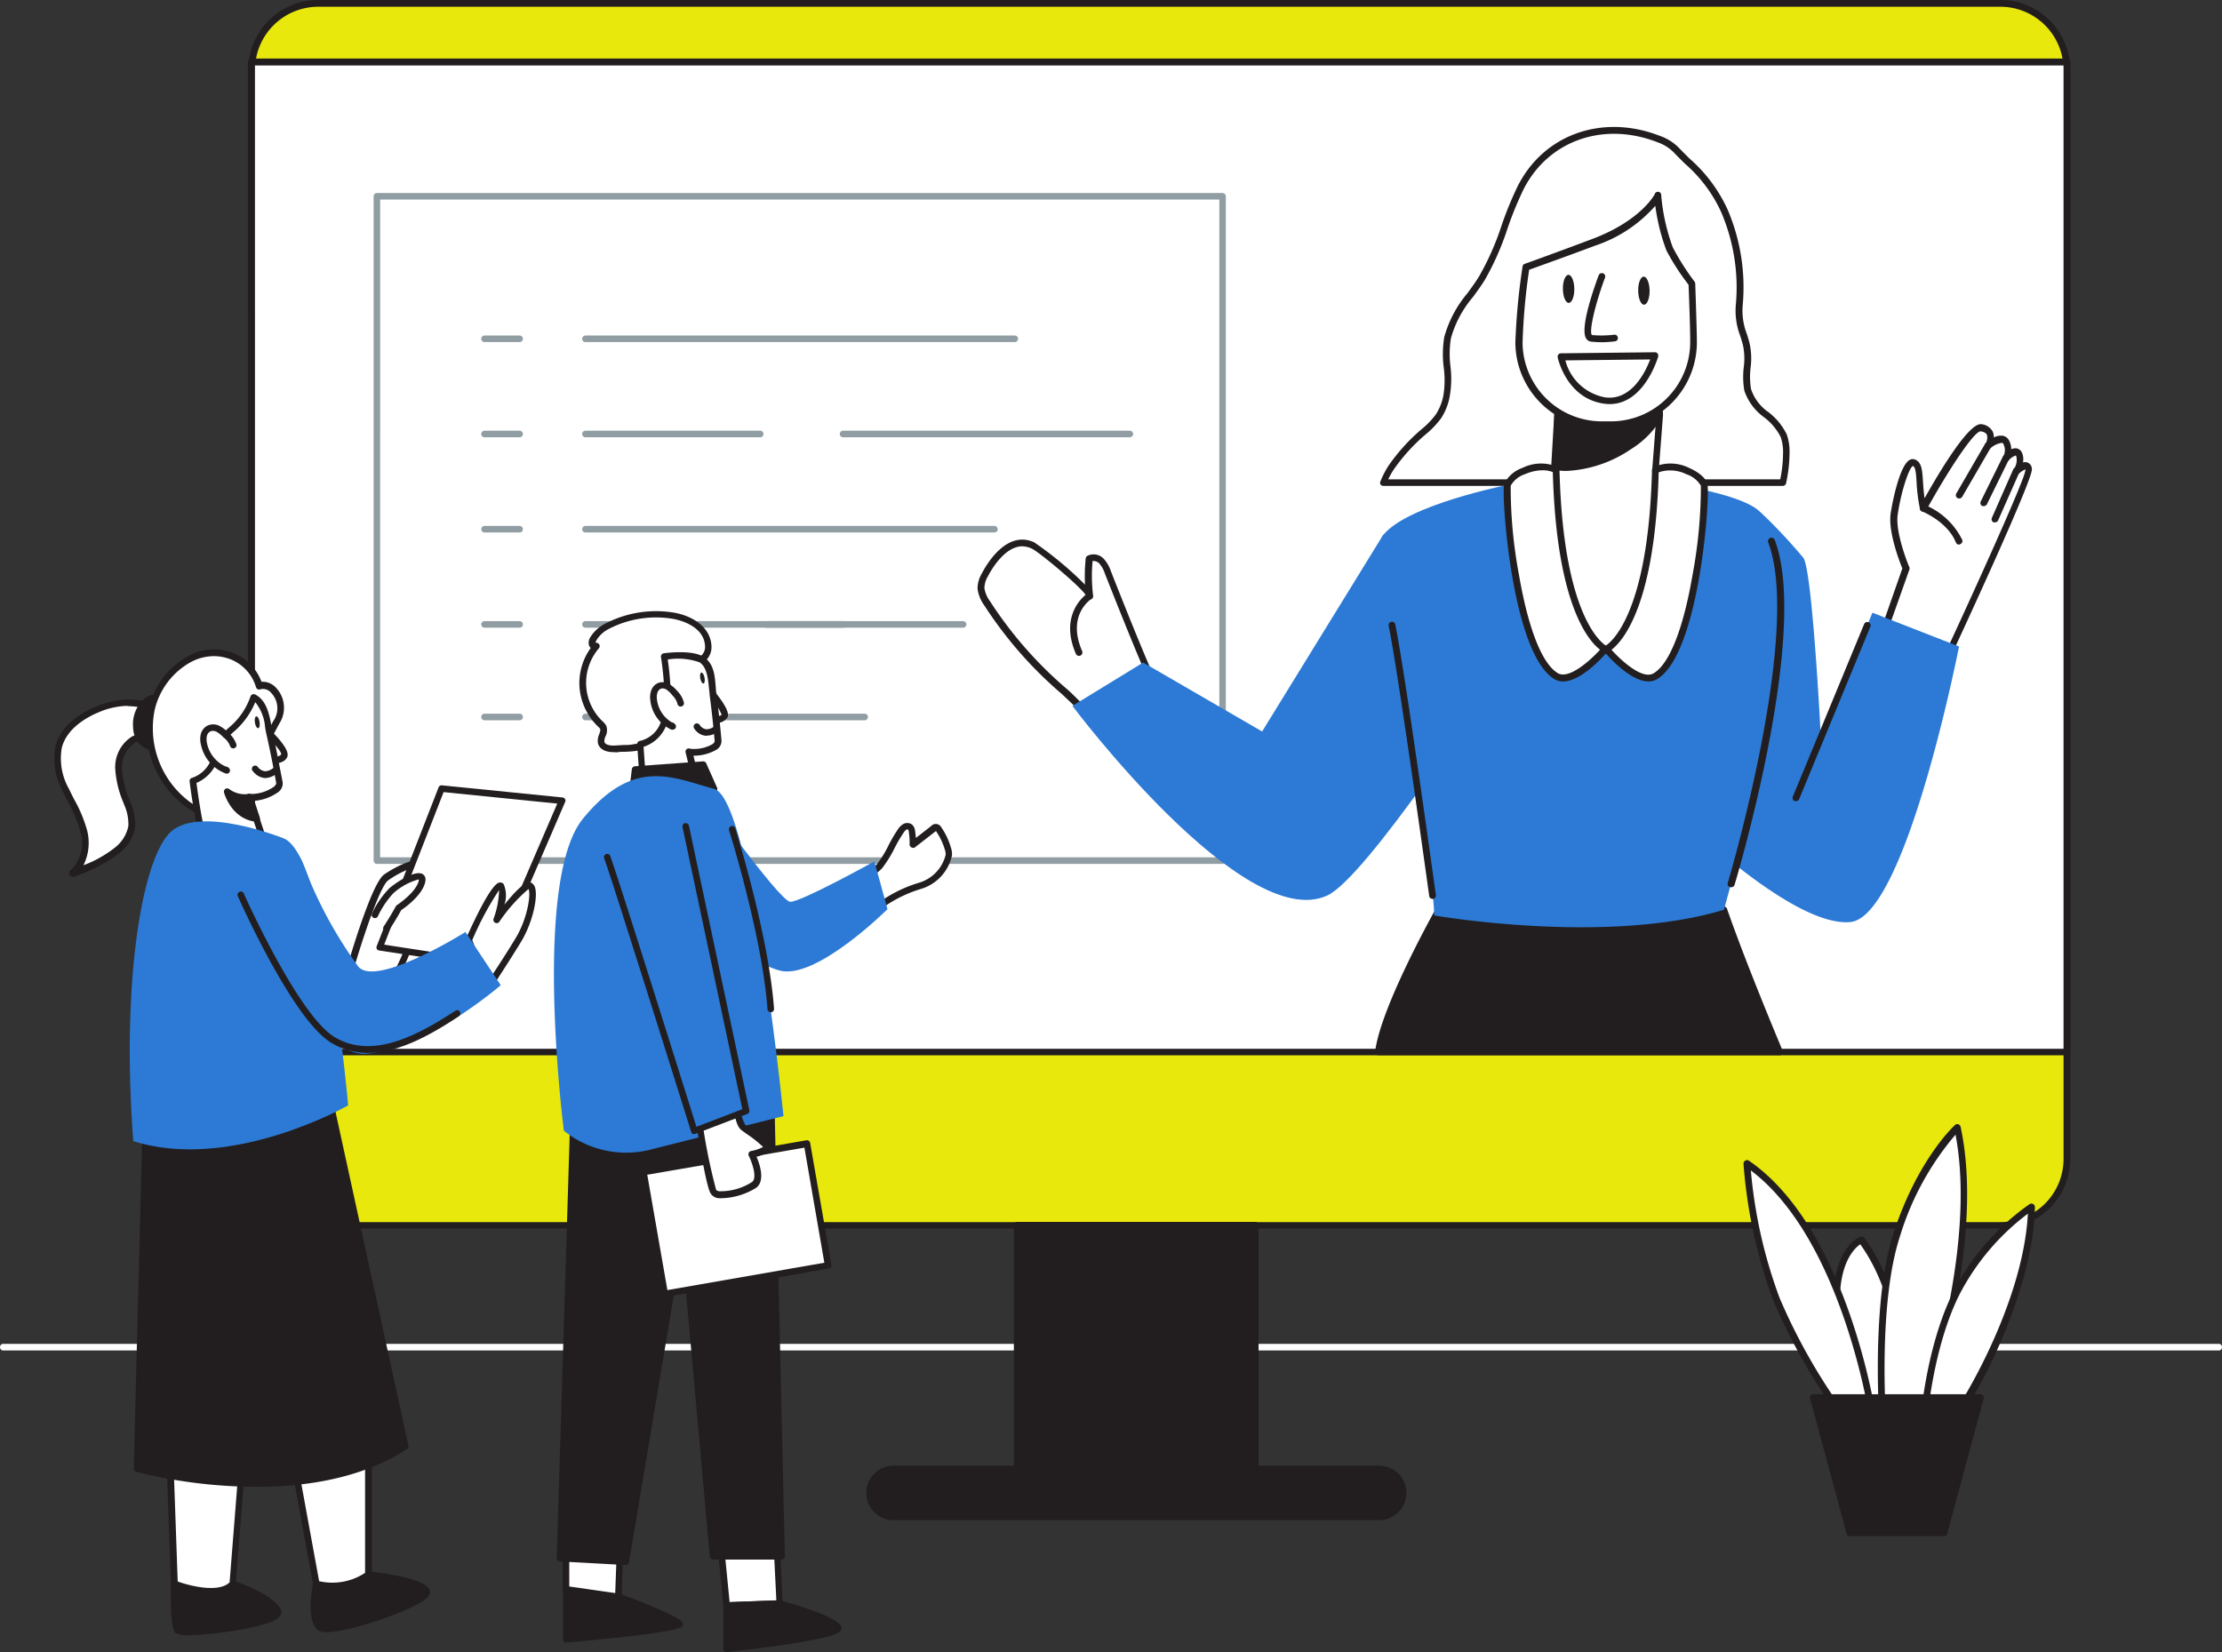 <svg xmlns="http://www.w3.org/2000/svg" xmlns:xlink="http://www.w3.org/1999/xlink" width="231.768" height="172.368" viewBox="0 0 231.768 172.368"><rect x="0" y="0" width="231.768" height="172.368" fill="#333333" stroke="none"/><defs><clipPath id="a"><rect width="231.768" height="172.368" fill="none"/></clipPath></defs><g clip-path="url(#a)"><path d="M231.51,108.854H.258a.356.356,0,0,1,0-.684H231.51a.356.356,0,0,1,0,.684" transform="translate(0 32.028)" fill="#fff"/><path d="M27.192.27H202.66A6.941,6.941,0,0,1,209.6,7.211V120.789a6.941,6.941,0,0,1-6.941,6.941H27.192a6.941,6.941,0,0,1-6.941-6.941V7.211A6.941,6.941,0,0,1,27.192.27" transform="translate(5.996 0.08)" fill="#e8e80c"/><path d="M202.741,128.165H27.266a7.3,7.3,0,0,1-7.289-7.289V7.255A7.3,7.3,0,0,1,27.266,0H202.741a7.3,7.3,0,0,1,7.29,7.289v113.62a7.3,7.3,0,0,1-7.29,7.256M27.266.705a6.6,6.6,0,0,0-6.584,6.584v113.62a6.6,6.6,0,0,0,6.584,6.585H202.741a6.592,6.592,0,0,0,6.585-6.585V7.289A6.592,6.592,0,0,0,202.741.705Z" transform="translate(5.915)" fill="#221e1f"/><rect width="24.859" height="25.441" transform="translate(106.096 127.81)" fill="#221e1f"/><path d="M106.782,124.472H81.937a.343.343,0,0,1-.343-.342V98.689a.336.336,0,0,1,.336-.336h24.852a.336.336,0,0,1,.336.336v25.455a.342.342,0,0,1-.336.328m-24.517-.684H106.44V99.031H82.28Z" transform="translate(24.159 29.121)" fill="#221e1f"/><path d="M72.475,118.241h50.664a2.5,2.5,0,0,1,2.5,2.5v.006a2.5,2.5,0,0,1-2.5,2.5H72.475a2.5,2.5,0,0,1-2.5-2.5v-.006a2.5,2.5,0,0,1,2.5-2.5" transform="translate(20.719 35.01)" fill="#221e1f"/><path d="M123.209,123.658H72.559a2.84,2.84,0,1,1,0-5.681h50.65a2.84,2.84,0,1,1,0,5.681m-50.65-5a2.163,2.163,0,0,0,0,4.319h50.65a2.163,2.163,0,1,0,.244-4.319,1.909,1.909,0,0,0-.244,0Z" transform="translate(20.643 34.931)" fill="#221e1f"/><rect width="189.349" height="103.264" transform="translate(26.247 6.482)" fill="#fff"/><path d="M209.688,108.7H20.312a.349.349,0,0,1-.356-.342V5.088a.355.355,0,0,1,.334-.376h189.4a.35.35,0,0,1,.349.35V108.353a.349.349,0,0,1-.349.349m-189-.684H209.332V5.437H20.687Z" transform="translate(5.908 1.395)" fill="#221e1f"/><path d="M118.617,85.523H30.41a.342.342,0,0,1-.342-.342v-69.3a.342.342,0,0,1,.342-.342h88.207a.342.342,0,0,1,.342.342v69.3a.342.342,0,0,1-.342.342m-87.871-.684h87.535V16.215H30.752Z" transform="translate(8.903 4.6)" fill="#909da3"/><path d="M91.978,27.691H47.194a.342.342,0,1,1,0-.684H91.978a.342.342,0,1,1,0,.684" transform="translate(13.872 7.996)" fill="#909da3"/><path d="M42.734,27.691H39.072a.342.342,0,0,1,0-.684h3.661a.342.342,0,1,1,0,.684" transform="translate(11.467 7.996)" fill="#909da3"/><path d="M97.837,35.354H67.926a.342.342,0,0,1,0-.684H97.837a.342.342,0,1,1,0,.684" transform="translate(20.011 10.265)" fill="#909da3"/><path d="M65.421,35.354H47.194a.342.342,0,1,1,0-.684H65.421a.342.342,0,1,1,0,.684Z" transform="translate(13.872 10.265)" fill="#909da3"/><path d="M42.734,35.354H39.072a.342.342,0,0,1,0-.684h3.661a.342.342,0,1,1,0,.684" transform="translate(11.467 10.265)" fill="#909da3"/><path d="M89.856,43.017H47.194a.342.342,0,1,1,0-.684H89.856a.349.349,0,0,1,.342.342.342.342,0,0,1-.342.342" transform="translate(13.872 12.534)" fill="#909da3"/><path d="M42.734,43.017H39.072a.342.342,0,0,1-.342-.342.348.348,0,0,1,.342-.342h3.661a.342.342,0,0,1,0,.684" transform="translate(11.467 12.534)" fill="#909da3"/><path d="M82.276,50.679H61.742a.342.342,0,1,1,0-.684H82.276a.349.349,0,0,1,.342.342.342.342,0,0,1-.342.342" transform="translate(18.18 14.803)" fill="#909da3"/><path d="M74.066,50.679H47.194a.342.342,0,1,1,0-.684H74.066a.342.342,0,0,1,0,.684" transform="translate(13.872 14.803)" fill="#909da3"/><path d="M42.734,50.679H39.072a.342.342,0,0,1-.342-.342.348.348,0,0,1,.342-.342h3.661a.342.342,0,1,1,0,.684" transform="translate(11.467 14.803)" fill="#909da3"/><path d="M76.318,58.131H47.193a.342.342,0,1,1,0-.684H76.318a.342.342,0,0,1,0,.684" transform="translate(13.872 17.009)" fill="#909da3"/><path d="M42.734,58.131H39.072a.342.342,0,0,1,0-.684h3.661a.342.342,0,1,1,0,.684" transform="translate(11.467 17.009)" fill="#909da3"/><path d="M151.478,56.212l2.491-7.112s-1.54-3.634-1.246-5.668,1.246-5.7,2.053-5.345.356,2.013.945,4.736c0,0,4.744-8.651,6.044-8.412s1.068,1.239.684,1.862c0,0,1.424-1.212,1.9-.384a1.788,1.788,0,0,1,0,1.663s1.007-1.129,1.369-.356a2.053,2.053,0,0,1-.294,1.719s1.185-1.129,1.3-.123-9.062,20.732-9.062,20.732" transform="translate(44.851 10.188)" fill="#fff"/><path d="M157.783,59.962a.419.419,0,0,1-.15,0,.355.355,0,0,1-.171-.472c3.607-7.742,8.987-19.6,9.027-20.534a.2.2,0,0,0,0-.1,2.367,2.367,0,0,0-.684.459.353.353,0,0,1-.472,0,.349.349,0,0,1-.062-.465,1.637,1.637,0,0,0,.267-1.369.143.143,0,0,0-.04-.069,1.547,1.547,0,0,0-.74.507.348.348,0,0,1-.465.054.357.357,0,0,1-.1-.465,1.421,1.421,0,0,0,0-1.308.2.2,0,0,0-.144-.109,2.272,2.272,0,0,0-1.218.582.343.343,0,0,1-.451,0,.356.356,0,0,1-.083-.445,1.175,1.175,0,0,0,.185-.972c-.083-.185-.3-.308-.651-.369-.726,0-3.511,4.291-5.668,8.213a.34.34,0,0,1-.362.178.358.358,0,0,1-.3-.273,18.135,18.135,0,0,1-.362-2.9c-.062-.938-.11-1.479-.377-1.6-.376.137-1.218,2.553-1.588,5.079-.281,1.909,1.2,5.476,1.218,5.476a.368.368,0,0,1,0,.253l-2.512,7.091a.349.349,0,0,1-.445.215l-.008,0a.343.343,0,0,1-.216-.433l.005-.012,2.443-6.982c-.281-.684-1.5-3.82-1.218-5.729.184-1.266.945-5.011,1.971-5.585A.639.639,0,0,1,155,37.84c.684.294.732,1.1.807,2.2.034.52.069,1.137.171,1.834,1.65-2.942,4.661-7.94,5.935-7.727a1.5,1.5,0,0,1,1.17.767,1.212,1.212,0,0,1,.109.616,1.647,1.647,0,0,1,.938-.178.9.9,0,0,1,.636.451,1.971,1.971,0,0,1,.253.959,1,1,0,0,1,.54-.1.777.777,0,0,1,.582.465,1.737,1.737,0,0,1,.1,1.012.77.77,0,0,1,.465,0,.732.732,0,0,1,.465.684c.123,1.028-6.928,16.278-9.089,20.924a.357.357,0,0,1-.308.213" transform="translate(44.767 10.108)" fill="#221e1f"/><path d="M117.686,72.608s-6.16,10.869-6.755,15.64h41.861s-3.709-8.85-5.818-14.86Z" transform="translate(32.845 21.498)" fill="#221e1f"/><path d="M152.871,88.656H111.009a.339.339,0,0,1-.342-.376c.588-4.792,6.55-15.325,6.8-15.744a.31.31,0,0,1,.3-.171l29.289.78a.351.351,0,0,1,.315.233c2.053,5.927,5.777,14.743,5.81,14.832a.338.338,0,0,1-.034.321.327.327,0,0,1-.281.123m-41.464-.684h40.951c-.78-1.89-3.73-9.042-5.551-14.182l-28.843-.774c-.78,1.4-5.791,10.487-6.557,14.962Z" transform="translate(32.767 21.426)" fill="#221e1f"/><path d="M92.887,63.158a1.573,1.573,0,0,1-.3-.054c-1.637-.411-3.717-2.814-4.969-3.915a42.161,42.161,0,0,1-8.056-9.213,3.335,3.335,0,0,1-.643-1.548,2.83,2.83,0,0,1,.39-1.369c.985-1.882,2.86-4.106,5.044-3.107.807.369,5.913,4.586,5.913,5.318a17.243,17.243,0,0,1-.04-3.895,1.094,1.094,0,0,1,1.266.233,3.228,3.228,0,0,1,.684,1.183c.4,1,5.476,13.936,5.9,13.689-1.452.883-3.34,2.9-5.188,2.676" transform="translate(23.367 12.94)" fill="#fff"/><path d="M93.276,63.609a2.658,2.658,0,0,1-.321,0,3.055,3.055,0,0,1-.342-.062c-1.335-.336-2.868-1.821-4.107-3.019-.384-.369-.732-.684-1.026-.972a42.381,42.381,0,0,1-8.125-9.288,3.706,3.706,0,0,1-.684-1.725,3.068,3.068,0,0,1,.432-1.554c.568-1.094,2.649-4.565,5.476-3.271a36.885,36.885,0,0,1,5.3,4.414,18.047,18.047,0,0,1,.075-2.737.372.372,0,0,1,.171-.267,1.449,1.449,0,0,1,1.684.281,3.506,3.506,0,0,1,.767,1.313l.144.363c4.3,10.91,5.324,12.794,5.558,13.1a.357.357,0,0,1,.193.465.351.351,0,0,1-.139.165c-.369.233-.766.54-1.191.862-1.177.911-2.491,1.931-3.86,1.931m-9.911-19.48c-1.827,0-3.21,2.347-3.634,3.162a2.515,2.515,0,0,0-.35,1.2,3.1,3.1,0,0,0,.582,1.369,42.016,42.016,0,0,0,7.988,9.131c.315.273.684.623,1.055,1,1.17,1.137,2.627,2.553,3.778,2.841a1.525,1.525,0,0,0,.253.048c1.225.144,2.539-.87,3.7-1.767.315-.24.616-.472.91-.684-.54-.862-1.84-3.676-5.558-13.094l-.144-.362a2.886,2.886,0,0,0-.595-1.062.843.843,0,0,0-.684-.24,16.78,16.78,0,0,0,.054,3.607v.1a.349.349,0,0,1-.684.041.129.129,0,0,1,0-.054c-.261-.732-4.915-4.621-5.7-4.983a2.363,2.363,0,0,0-1.006-.246Z" transform="translate(23.293 12.86)" fill="#221e1f"/><path d="M143.409,41.208a55.908,55.908,0,0,1,4.5,4.792c.944,1.369,1.82,18.719,1.82,18.719l5.38-13,9.035,3.525S158.625,83.4,152.82,83.987,135.757,73.61,135.757,73.61Z" transform="translate(40.196 12.201)" fill="#2c7ad5"/><path d="M124.387,39.037s-10.4,2.053-12.943,5.209,5.161,31.807,5.311,39.7c0,0,17.96,3.135,30.218-.595,0,0,4.258-15.106,5.366-23.792s-.314-16.27-1.58-17.686-6.12-2.361-6.12-2.361-17.878-.013-20.253-.472" transform="translate(32.845 11.558)" fill="#2c7ad5"/><path d="M152.982,47.228a15.017,15.017,0,0,0,.363-3.08,4.97,4.97,0,0,0-.281-1.821c-.766-1.9-3.319-2.739-3.737-4.792-.349-1.69.288-3.169-.157-4.792s-.876-2.293-.686-4.168a20.253,20.253,0,0,0-1.573-9.705c-1.218-2.875-2.95-4.2-5.052-6.373a4.848,4.848,0,0,0-1.738-1.087c-5.558-2.184-11.636-.452-14.442,5.037-1.56,3.054-2.238,6.523-4.045,9.439-1.273,2.053-3.107,3.853-3.593,6.221-.425,2.054.349,4.074-.137,6.16a6.027,6.027,0,0,1-.8,1.992,9.169,9.169,0,0,1-1.54,1.629,18.9,18.9,0,0,0-3.423,3.772,9.365,9.365,0,0,0-.787,1.54Z" transform="translate(32.97 3.107)" fill="#fff"/><path d="M153.066,47.666H111.4a.347.347,0,0,1-.294-.157.368.368,0,0,1,0-.329,9.748,9.748,0,0,1,.82-1.594,19.7,19.7,0,0,1,3.492-3.855l.075-.061a8.589,8.589,0,0,0,1.41-1.492,5.713,5.713,0,0,0,.753-1.875,10.051,10.051,0,0,0,.04-3.054,11.04,11.04,0,0,1,.062-3.107,12.053,12.053,0,0,1,2.416-4.573c.417-.574.849-1.164,1.218-1.765a28.149,28.149,0,0,0,2.314-5.215,36.112,36.112,0,0,1,1.725-4.217c2.737-5.42,8.9-7.563,14.88-5.2a5.08,5.08,0,0,1,1.868,1.17c.4.417.795.807,1.17,1.177a15.746,15.746,0,0,1,3.957,5.3A20.61,20.61,0,0,1,148.9,28.7a6.67,6.67,0,0,0,.4,3.059c.1.3.2.616.294.979a7.346,7.346,0,0,1,.117,2.6,7.854,7.854,0,0,0,.048,2.232,4.751,4.751,0,0,0,1.8,2.389,6.59,6.59,0,0,1,1.916,2.32,5.313,5.313,0,0,1,.3,1.951,15.3,15.3,0,0,1-.363,3.156.356.356,0,0,1-.356.28m-41.122-.684h40.869a13.78,13.78,0,0,0,.294-2.737,4.629,4.629,0,0,0-.254-1.691,5.924,5.924,0,0,0-1.732-2.053,5.672,5.672,0,0,1-2.053-2.772,8.526,8.526,0,0,1-.062-2.422,6.9,6.9,0,0,0-.088-2.369c-.1-.349-.2-.684-.288-.951a7.3,7.3,0,0,1-.438-3.332,19.926,19.926,0,0,0-1.54-9.556,14.909,14.909,0,0,0-3.805-5.072c-.377-.376-.774-.766-1.178-1.191a4.432,4.432,0,0,0-1.615-1.006c-5.647-2.218-11.4-.219-14,4.867a36.358,36.358,0,0,0-1.684,4.106,28.793,28.793,0,0,1-2.361,5.359c-.382.617-.82,1.218-1.246,1.8a11.318,11.318,0,0,0-2.3,4.306,10.315,10.315,0,0,0-.048,2.908,10.7,10.7,0,0,1-.1,3.286,6.249,6.249,0,0,1-.849,2.109,9.372,9.372,0,0,1-1.527,1.629l-.075.061a19.161,19.161,0,0,0-3.367,3.7,7.791,7.791,0,0,0-.561,1Z" transform="translate(32.886 3.026)" fill="#221e1f"/><path d="M135.906,40.56s1.369,20.021-5.612,18.679c-9.323-1.986-5.086-16.051-5.086-16.051l.157-2.628.35-6.112.334-5.716,9.8-.109.376,4.669.117,1.513Z" transform="translate(36.788 8.475)" fill="#fff"/><path d="M131.018,59.73a3.883,3.883,0,0,1-.725-.075,7.156,7.156,0,0,1-4.908-3.423c-2.8-4.736-.684-12.321-.459-13l.842-14.414a.348.348,0,0,1,.349-.329l9.8-.109a.354.354,0,0,1,.355.321l.493,6.16-.445,5.783c.062.9.931,14.655-3.087,18.227a3.273,3.273,0,0,1-2.218.863m-4.565-30.541-.822,14.127a.287.287,0,0,1,0,.082c0,.083-2.341,7.927.377,12.519A6.483,6.483,0,0,0,130.45,59a2.584,2.584,0,0,0,2.328-.63c3.812-3.381,2.867-17.536,2.854-17.673V40.64l.445-5.756-.465-5.8Z" transform="translate(36.7 8.401)" fill="#221e1f"/><path d="M136.026,33.733A9.217,9.217,0,0,1,132.87,37c-2.094,1.369-5.051,2.574-7.617,2.157l.171-5.784a20.855,20.855,0,0,0,5.654,0,14.379,14.379,0,0,0,4.859-1.135Z" transform="translate(37.086 9.546)" fill="#221e1f"/><path d="M126.35,39.664a7.053,7.053,0,0,1-1.1-.089.349.349,0,0,1-.288-.349l.179-5.783a.314.314,0,0,1,.123-.246.3.3,0,0,1,.267-.076,20.36,20.36,0,0,0,5.558,0,14.1,14.1,0,0,0,4.75-1.108.337.337,0,0,1,.321,0,.344.344,0,0,1,.171.267l.117,1.513a.291.291,0,0,1-.041.185,9.465,9.465,0,0,1-3.3,3.422,13,13,0,0,1-6.763,2.266m-.684-.684a11.5,11.5,0,0,0,7.084-2.149,8.856,8.856,0,0,0,3.025-3.06l-.082-.958a16.449,16.449,0,0,1-4.518.958,21.5,21.5,0,0,1-5.359.075Z" transform="translate(37.001 9.466)" fill="#221e1f"/><path d="M131.939,39.62h-1.006a8.619,8.619,0,0,1-8.707-8.522,67.894,67.894,0,0,1,.747-7.9s3.949-1.41,7.091-2.6c5.243-1.978,6.653-4.792,6.653-4.792a21.049,21.049,0,0,0,1.233,5.476,25.05,25.05,0,0,0,2.334,3.594s.157,4.243.171,6.023a8.611,8.611,0,0,1-8.493,8.727h-.022" transform="translate(36.19 4.678)" fill="#fff"/><path d="M130.918,40.093a8.974,8.974,0,0,1-8.966-8.9,67.991,67.991,0,0,1,.753-7.959.336.336,0,0,1,.226-.281c.041,0,4.011-1.444,7.091-2.608,5.024-1.9,6.448-4.613,6.461-4.64a.35.35,0,0,1,.686.136,20.86,20.86,0,0,0,1.2,5.387,25.374,25.374,0,0,0,2.272,3.58.37.37,0,0,1,.075.206c0,.04.152,4.271.171,6.029a8.98,8.98,0,0,1-8.89,9.07h-1.109Zm-7.529-16.51a64.9,64.9,0,0,0-.684,7.631,8.276,8.276,0,0,0,8.213,8.173h1.1a8.27,8.27,0,0,0,8.173-8.351c0-1.588-.144-5.215-.172-5.9a24.309,24.309,0,0,1-2.312-3.58,21.186,21.186,0,0,1-1.157-4.654,14.379,14.379,0,0,1-6.269,4.154c-2.691,1.014-6.058,2.218-6.907,2.526Z" transform="translate(36.108 4.569)" fill="#221e1f"/><path d="M129.319,29.194a10.837,10.837,0,0,1-1.122-.062.684.684,0,0,1-.507-.328c-.684-1.074.835-5.318,1.308-6.6a.362.362,0,0,1,.459-.2.355.355,0,0,1,.2.451c-1.054,2.847-1.69,5.647-1.369,5.989a10.984,10.984,0,0,0,2.389-.041.357.357,0,0,1,.1.686,11.444,11.444,0,0,1-1.458.109" transform="translate(37.756 6.508)" fill="#221e1f"/><path d="M132.416,22.267c.329,0,.6.649.612,1.458s-.25,1.467-.579,1.471-.6-.649-.612-1.458.25-1.467.579-1.471" transform="translate(39.035 6.593)" fill="#221e1f"/><path d="M126.357,22.122c.329,0,.6.649.612,1.458s-.25,1.467-.579,1.471-.6-.649-.612-1.458.25-1.467.579-1.471" transform="translate(37.241 6.55)" fill="#221e1f"/><path d="M126.409,37.908c-1.861-1-4.792.493-5.086,1.533s.87,17.447,5.086,19.973c1.827,1.1,5.113-2.827,5.113-2.827s-4.7-2.061-5.113-18.679" transform="translate(35.909 11.126)" fill="#fff"/><path d="M127.213,60.041a1.743,1.743,0,0,1-.91-.24c-4.448-2.669-5.551-19.226-5.243-20.369a3.382,3.382,0,0,1,1.917-1.669,4.348,4.348,0,0,1,3.674-.089.343.343,0,0,1,.185.308c.4,16.064,4.867,18.344,4.908,18.363a.355.355,0,0,1,.2.24.381.381,0,0,1-.069.308c-.308.363-2.7,3.148-4.662,3.148m-2.155-22.026a4.584,4.584,0,0,0-1.8.4,2.68,2.68,0,0,0-1.513,1.205,49.524,49.524,0,0,0,.862,9.294c.972,5.641,2.417,9.3,4.059,10.268,1.164.684,3.423-1.369,4.4-2.451-1.178-.9-4.552-4.667-4.929-18.528a2.724,2.724,0,0,0-1.081-.185" transform="translate(35.83 11.047)" fill="#221e1f"/><path d="M134.411,37.908c1.855-1,4.792.493,5.078,1.533s-.868,17.447-5.078,19.973c-1.827,1.1-5.113-2.827-5.113-2.827s4.681-2.061,5.113-18.679" transform="translate(38.283 11.126)" fill="#fff"/><path d="M133.744,60.041c-1.951,0-4.347-2.785-4.654-3.148a.38.38,0,0,1-.075-.307.338.338,0,0,1,.2-.24c.041,0,4.5-2.3,4.9-18.364a.373.373,0,0,1,.185-.308,4.351,4.351,0,0,1,3.676.089c.8.342,1.725.964,1.916,1.669.315,1.143-.787,17.7-5.243,20.371a1.7,1.7,0,0,1-.91.238m-3.847-3.3c1.026,1.137,3.223,3.156,4.394,2.451,1.65-.986,3.094-4.641,4.059-10.268a50.482,50.482,0,0,0,.87-9.294,2.744,2.744,0,0,0-1.52-1.205,3.783,3.783,0,0,0-2.881-.2c-.376,13.846-3.744,17.618-4.921,18.515" transform="translate(38.198 11.047)" fill="#221e1f"/><path d="M125.622,28.733l9.8-.11s-1.492,5.175-5.243,4.669-4.558-4.558-4.558-4.558" transform="translate(37.195 8.475)" fill="#fff"/><path d="M130.788,33.76a3.955,3.955,0,0,1-.568-.04c-3.957-.534-4.854-4.792-4.86-4.84a.35.35,0,0,1,.273-.411.41.41,0,0,1,.069-.006l9.8-.11a.332.332,0,0,1,.28.137.37.37,0,0,1,.062.315c-.062.213-1.479,4.955-5.059,4.955M126.161,29.2a5.262,5.262,0,0,0,4.147,3.86c2.779.377,4.243-2.737,4.7-3.956Z" transform="translate(37.115 8.395)" fill="#221e1f"/><path d="M118.735,43.035,106.093,63.569,93.685,56.376,86.306,60.9S104.149,84.712,112.89,80.68c4.059-1.868,17.057-21.855,17.057-21.855Z" transform="translate(25.554 12.742)" fill="#2c7ad5"/><path d="M139.385,79.735h-.1a.35.35,0,0,1-.235-.435v0c.075-.261,7.762-26.154,4.224-35.517a.364.364,0,1,1,.684-.246c3.628,9.582-3.882,34.908-4.2,35.961a.356.356,0,0,1-.369.24" transform="translate(41.166 12.819)" fill="#221e1f"/><path d="M116.334,78.961a.347.347,0,0,1-.347-.308c-.035-.226-3.178-23.046-4.23-28.186a.362.362,0,0,1,.272-.417.355.355,0,0,1,.417.273c1.061,5.169,4.2,28.008,4.237,28.234a.355.355,0,0,1-.3.4Z" transform="translate(33.088 14.817)" fill="#221e1f"/><path d="M144.614,68.749a.35.35,0,0,1-.137,0,.355.355,0,0,1-.191-.459l7.44-18.008a.356.356,0,0,1,.459-.192.348.348,0,0,1,.193.454v.005l-7.434,18.008a.36.36,0,0,1-.328.192" transform="translate(42.714 14.824)" fill="#221e1f"/><path d="M158.595,44.794a.361.361,0,0,1-.328-.226c-.863-2.177-3.519-3.238-3.54-3.252a.365.365,0,0,1,.254-.684,7.53,7.53,0,0,1,3.941,3.648.341.341,0,0,1-.176.45l-.022.009a.281.281,0,0,1-.13.054" transform="translate(45.742 12.024)" fill="#221e1f"/><path d="M157.732,41.463a.383.383,0,0,1-.157-.034.356.356,0,0,1-.124-.486l3.006-5.188a.362.362,0,0,1,.486-.123.355.355,0,0,1,.13.478L158.06,41.3a.362.362,0,0,1-.328.165" transform="translate(46.605 10.536)" fill="#221e1f"/><path d="M159.728,41.959a.419.419,0,0,1-.15,0,.356.356,0,0,1-.166-.476v0l2.314-4.694a.35.35,0,1,1,.63.307l-2.307,4.7a.361.361,0,0,1-.321.165" transform="translate(47.189 10.833)" fill="#221e1f"/><path d="M160.632,43.347a.336.336,0,0,1-.144,0,.348.348,0,0,1-.18-.459l0-.006,2.218-5.038a.356.356,0,0,1,.651.288l-2.225,5.03a.34.34,0,0,1-.321.185" transform="translate(47.456 11.144)" fill="#221e1f"/><path d="M87.051,54.3a.368.368,0,0,1-.328-.213c-1.862-4.3,1.19-6.3,1.218-6.317a.354.354,0,0,1,.485.109.35.35,0,0,1-.1.485h0c-.115.075-2.566,1.719-.951,5.436a.356.356,0,0,1-.184.465.335.335,0,0,1-.137.034" transform="translate(25.5 14.128)" fill="#221e1f"/><path d="M25.509,127.71s-.766,3.751.417,4.579,11.4-2.628,11.1-3.792-6.085-1.759-6.085-1.759-4.552,1.321-5.434.972" transform="translate(7.481 37.525)" fill="#221e1f"/><path d="M26.655,132.817a1.592,1.592,0,0,1-.849-.172c-1.328-.931-.636-4.523-.555-4.928a.335.335,0,0,1,.178-.24.344.344,0,0,1,.294,0c.473.206,3.019-.342,5.2-.985a.274.274,0,0,1,.13,0c1.417.144,6.058.718,6.386,2.012.11.446-.342.809-.684,1.047-1.8,1.226-7.721,3.266-10.1,3.266m-.795-4.641c-.24,1.369-.328,3.422.342,3.908.281.2,2.128,0,5.345-1.039s5.107-2.1,5.23-2.444c-.13-.451-2.737-1.129-5.722-1.437a22.406,22.406,0,0,1-5.195,1.014" transform="translate(7.402 37.45)" fill="#221e1f"/><path d="M14.023,127.488s-.123,4.339.349,4.873,10.952-.588,10.459-2.005-4.731-2.868-4.731-2.868Z" transform="translate(4.148 37.748)" fill="#221e1f"/><path d="M15.669,132.906a2.573,2.573,0,0,1-1.471-.24c-.507-.568-.473-3.765-.438-5.113a.34.34,0,0,1,.342-.328H20.3c.445.157,4.36,1.546,4.936,3.073.075.2.109.609-.521.992-1.321.809-6.447,1.616-9.042,1.616m-.979-.726a29.474,29.474,0,0,0,9.315-1.287c.521-.226.582-.369.582-.369-.342-.883-2.9-2.053-4.462-2.614H14.438a17.784,17.784,0,0,0,.253,4.271" transform="translate(4.069 37.67)" fill="#221e1f"/><path d="M13.655,116.765l.472,14.319s4.483,1.765,6.079,0l1.246-15.742Z" transform="translate(4.043 34.151)" fill="#fff"/><path d="M18,132.284a12.259,12.259,0,0,1-3.908-.774.342.342,0,0,1-.219-.307l-.507-14.353a.351.351,0,0,1,.288-.35l7.823-1.417a.362.362,0,0,1,.288.082.333.333,0,0,1,.11.281l-1.24,15.742a.356.356,0,0,1-.082.206,3.334,3.334,0,0,1-2.553.889m-3.422-1.369c1.3.465,4.242,1.212,5.414.089l1.2-15.175-7.1,1.306Z" transform="translate(3.957 34.074)" fill="#221e1f"/><path d="M31.659,115.379v15.36a6.481,6.481,0,0,1-5.434.971l-3.375-18.48Z" transform="translate(6.765 33.526)" fill="#fff"/><path d="M28,132.356a6.82,6.82,0,0,1-1.787-.24.336.336,0,0,1-.246-.267l-3.374-18.481a.344.344,0,0,1,.1-.307.334.334,0,0,1,.315-.083l8.843,2.15a.326.326,0,0,1,.259.328v15.36a.361.361,0,0,1-.123.267A6.846,6.846,0,0,1,28,132.356m-1.4-.849a6.2,6.2,0,0,0,4.792-.87V115.709l-8.036-1.943Z" transform="translate(6.688 33.448)" fill="#221e1f"/><path d="M12.107,85.631l-1.081,42.232s16.988,4.79,27.973-2.3l-7.83-35.8Z" transform="translate(3.265 25.354)" fill="#221e1f"/><path d="M23.561,129.836a52.345,52.345,0,0,1-12.553-1.567.327.327,0,0,1-.246-.336L11.843,85.7a.325.325,0,0,1,.13-.261.353.353,0,0,1,.281-.069l19.082,4.107a.336.336,0,0,1,.261.261l7.817,35.8a.345.345,0,0,1-.15.363c-4.716,3.067-10.555,3.935-15.7,3.935M11.453,127.68c2.142.547,17.242,4.072,27.241-2.2L30.973,90.131l-18.48-4Z" transform="translate(3.186 25.276)" fill="#221e1f"/><path d="M27.734,82.519s2.923-10.581,4.339-11.588,4.168-2.245,4.168-.828-2.053,12.765-5.228,12.41-3.279.006-3.279.006" transform="translate(8.212 20.567)" fill="#fff"/><path d="M31.242,82.931H31.05a9.04,9.04,0,0,0-3-.082.335.335,0,0,1-.329.082.342.342,0,0,1-.246-.41V82.46c.363-1.308,3.006-10.691,4.456-11.724.76-.54,3.162-1.951,4.23-1.369a.9.9,0,0,1,.478.855c0,1.286-1.513,9.9-4.052,12.162a2.05,2.05,0,0,1-1.348.547m-2.382-.814a20.7,20.7,0,0,1,2.266.157,1.318,1.318,0,0,0,1.027-.41c2.238-2,3.826-10.268,3.826-11.636,0-.192-.069-.233-.109-.246-.48-.254-2.19.411-3.519,1.369-.916.684-2.9,6.749-4.045,10.821a2.408,2.408,0,0,1,.555-.054" transform="translate(8.133 20.498)" fill="#221e1f"/><path d="M42.216,81.766C41.949,81.766,30.58,80,30.58,80l6.434-16.524,12.581,1.266Z" transform="translate(9.054 18.795)" fill="#fff"/><path d="M42.3,82.215c-.267,0-9.042-1.369-11.726-1.773a.342.342,0,0,1-.246-.165.39.39,0,0,1,0-.3l6.448-16.55a.328.328,0,0,1,.356-.213l12.58,1.266a.354.354,0,0,1,.261.171.33.33,0,0,1,0,.307l-7.351,17.05a.348.348,0,0,1-.321.206M31.1,79.833c4.107.63,9.761,1.506,10.986,1.671l7.07-16.386L37.3,63.92Z" transform="translate(8.971 18.716)" fill="#221e1f"/><path d="M12.034,56.554a8.3,8.3,0,0,0-3.265.726c-1.786.745-3.525,2.053-4.018,3.908a6.871,6.871,0,0,0,.78,4.545A21.221,21.221,0,0,1,7.38,70.058a4.243,4.243,0,0,1-1.205,4.293,15.992,15.992,0,0,0,4.6-2.369,4.049,4.049,0,0,0,1.588-2.505,5.235,5.235,0,0,0-.465-2.422,10.866,10.866,0,0,1-.9-3.58,3.423,3.423,0,0,1,1.616-3.135c.958-.5,4.01-.286,3.62-2.053-.273-1.335-3.107-1.711-4.2-1.732" transform="translate(1.366 16.745)" fill="#fff"/><path d="M6.253,74.766a.343.343,0,0,1-.3-.171.356.356,0,0,1,.088-.446A3.921,3.921,0,0,0,7.123,70.2a13.879,13.879,0,0,0-1.281-3.148c-.185-.363-.369-.726-.547-1.1A7.026,7.026,0,0,1,4.5,61.165c.6-2.32,2.9-3.586,4.216-4.106a8.567,8.567,0,0,1,3.423-.753c1.135,0,4.168.411,4.531,2.053a1.375,1.375,0,0,1-.165,1.068c-.452.684-1.527.876-2.472,1.047a4.925,4.925,0,0,0-1.163.288,3.113,3.113,0,0,0-1.431,2.827,10.253,10.253,0,0,0,.828,3.319l.054.144a5.585,5.585,0,0,1,.486,2.587A4.393,4.393,0,0,1,11.1,72.376,16.525,16.525,0,0,1,6.4,74.8a.4.4,0,0,1-.15-.034m5.777-17.8a8,8,0,0,0-3.052.684c-1.2.5-3.286,1.643-3.813,3.676a6.405,6.405,0,0,0,.753,4.319c.171.363.349.726.534,1.082A14.257,14.257,0,0,1,7.82,70.043a5.279,5.279,0,0,1-.4,3.551,12.221,12.221,0,0,0,3.244-1.813A3.815,3.815,0,0,0,12.1,69.516a4.912,4.912,0,0,0-.451-2.266L11.6,67.1a10.65,10.65,0,0,1-.868-3.546,3.761,3.761,0,0,1,1.8-3.422,5.261,5.261,0,0,1,1.369-.356c.766-.136,1.725-.315,2.012-.753a.613.613,0,0,0,.069-.534c-.24-1.081-2.737-1.471-3.868-1.492h-.075Z" transform="translate(1.288 16.671)" fill="#221e1f"/><path d="M11.495,57.118a3.277,3.277,0,0,0-.513,2.1,2.511,2.511,0,0,0,.445,1.369,1.924,1.924,0,0,0,1.568.747,1.034,1.034,0,0,0,.732-.261,1.176,1.176,0,0,0,.294-.588c.411-1.546-.459-6.263-2.526-3.367" transform="translate(3.247 16.639)" fill="#221e1f"/><path d="M13.025,61.734a2.287,2.287,0,0,1-1.8-.849,2.851,2.851,0,0,1-.512-1.567A3.587,3.587,0,0,1,11.3,57c.822-1.163,1.506-1.163,1.923-.964,1.164.54,1.527,3.422,1.212,4.6a1.558,1.558,0,0,1-.39.745,1.367,1.367,0,0,1-.966.356Zm-.24-5.113c-.328,0-.684.465-.937.774a2.944,2.944,0,0,0-.454,1.875,2.226,2.226,0,0,0,.371,1.2,1.542,1.542,0,0,0,1.293.582.81.81,0,0,0,.507-.158.978.978,0,0,0,.2-.438c.267-1-.1-3.422-.835-3.805a.343.343,0,0,0-.144-.027" transform="translate(3.169 16.561)" fill="#221e1f"/><path d="M20.655,68.773a2.4,2.4,0,0,1-2.307.595,5.7,5.7,0,0,1-2.539-1.19A9.859,9.859,0,0,1,12.25,58.43c.807-3.634,4.654-7.083,8.508-5.475A4.844,4.844,0,0,1,23.5,55.994a1.446,1.446,0,0,1,1.513.48,2.656,2.656,0,0,1,.253,3.334c-1,1.951-2.2,3.8-3.107,5.791-.542,1.17-.795,2.437-1.5,3.175" transform="translate(3.566 15.559)" fill="#fff"/><path d="M19.08,69.848a4.318,4.318,0,0,1-.684-.062,6.018,6.018,0,0,1-2.7-1.252,10.143,10.143,0,0,1-3.689-10.1,8.416,8.416,0,0,1,4.147-5.476,5.565,5.565,0,0,1,4.832-.253,5.147,5.147,0,0,1,2.8,2.943,1.886,1.886,0,0,1,1.54.651,3.031,3.031,0,0,1,.308,3.722c-.417.809-.87,1.6-1.308,2.376-.622,1.1-1.266,2.238-1.8,3.422-.171.377-.314.767-.451,1.143a5.97,5.97,0,0,1-1.1,2.129,2.517,2.517,0,0,1-1.9.753m-.24-16.872a5.235,5.235,0,0,0-2.4.609,7.707,7.707,0,0,0-3.792,5,9.582,9.582,0,0,0,3.422,9.411,5.435,5.435,0,0,0,2.39,1.124,2.038,2.038,0,0,0,2.005-.494,5.545,5.545,0,0,0,.951-1.888c.144-.39.294-.794.472-1.191.548-1.191,1.2-2.341,1.827-3.423.438-.766.884-1.56,1.293-2.354a2.322,2.322,0,0,0-.2-2.95,1.1,1.1,0,0,0-1.137-.384.382.382,0,0,1-.273,0,.389.389,0,0,1-.178-.213,4.492,4.492,0,0,0-2.547-2.868,4.77,4.77,0,0,0-1.834-.376" transform="translate(3.491 15.478)" fill="#221e1f"/><path d="M21.286,58.667s2.272,2.149,2.053,2.737-1.465.528-1.465.528" transform="translate(6.303 17.371)" fill="#fff"/><path d="M22.108,62.378H21.93a.342.342,0,0,1-.323-.362h0a.35.35,0,0,1,.363-.321c.425,0,1.034-.062,1.122-.3s-.91-1.37-1.964-2.4a.35.35,0,0,1,0-.486.342.342,0,0,1,.483,0h0c1.116,1.055,2.389,2.451,2.135,3.135s-1.231.732-1.642.732" transform="translate(6.227 17.294)" fill="#221e1f"/><path d="M23.589,73.154c-2.689.069-7.118-2.868-7.145-2.971a53.364,53.364,0,0,1-.924-5.332,3.6,3.6,0,0,0,2.416-2.82c.575-2.437,2.86-2.7,3.922-5.873,1.273.623,1.369,2.54,1.663,3.744.384,1.7.684,3.423,1.027,5.107.192,1.081-2.581,1.752-3.142,1.546.528,1.6.528,1.6,2.184,6.6" transform="translate(4.595 16.628)" fill="#fff"/><path d="M23.584,73.58c-2.573,0-7.262-2.739-7.392-3.225a53.946,53.946,0,0,1-.931-5.38.341.341,0,0,1,.267-.376A3.207,3.207,0,0,0,17.678,62a5.421,5.421,0,0,1,1.8-2.737,7.362,7.362,0,0,0,2.135-3.155.305.305,0,0,1,.192-.206.333.333,0,0,1,.281,0c1.212.6,1.492,2.109,1.717,3.327.041.232.083.451.131.684.376,1.684.684,3.422,1.027,5.12a1.122,1.122,0,0,1-.48,1.074,4.986,4.986,0,0,1-2.518.9c.4,1.205.553,1.691,2.053,6.16a.348.348,0,0,1-.041.308.394.394,0,0,1-.273.144Zm-6.755-3.5c.575.445,4.024,2.566,6.359,2.793-1.5-4.539-1.519-4.587-2.053-6.16a.335.335,0,0,1,.088-.35.344.344,0,0,1,.356-.075,4.163,4.163,0,0,0,2.464-.753c.185-.157.267-.3.24-.43-.3-1.712-.643-3.423-1.02-5.092-.048-.206-.089-.432-.13-.684a4.741,4.741,0,0,0-1.026-2.622,8.212,8.212,0,0,1-2.15,3.012,4.849,4.849,0,0,0-1.615,2.416,4.022,4.022,0,0,1-2.368,3c.117.876.472,3.477.855,4.942" transform="translate(4.518 16.544)" fill="#221e1f"/><path d="M22.714,62.018a1.409,1.409,0,0,1-1.992.073,1.47,1.47,0,0,1-.144-.154" transform="translate(6.093 18.338)" fill="#fff"/><path d="M21.716,62.924h-.062a1.73,1.73,0,0,1-1.246-.684.343.343,0,1,1,.41-.55.351.351,0,0,1,.084.091,1.081,1.081,0,0,0,.745.432,1.375,1.375,0,0,0,.892-.377.341.341,0,0,1,.48.485h0a2.1,2.1,0,0,1-1.3.6" transform="translate(6.002 18.246)" fill="#221e1f"/><path d="M20.6,64.289a3.041,3.041,0,0,1-2.341-.568s.684,2.566,3.073,2.8Z" transform="translate(5.405 18.867)" fill="#221e1f"/><path d="M21.4,66.941h0c-2.581-.254-3.34-2.937-3.367-3.054a.34.34,0,0,1,.15-.382.35.35,0,0,1,.411.04,2.734,2.734,0,0,0,2.053.486.344.344,0,0,1,.384.227l.732,2.237a.33.33,0,0,1-.054.323.367.367,0,0,1-.308.123m-2.361-2.355a3.208,3.208,0,0,0,1.848,1.567l-.465-1.417a3.867,3.867,0,0,1-1.383-.15" transform="translate(5.335 18.789)" fill="#221e1f"/><path d="M20.664,57.662c.135-.022.288.236.342.577s-.01.631-.145.653-.288-.236-.342-.575.01-.632.145-.655" transform="translate(6.07 17.073)" fill="#221e1f"/><path d="M19.5,60.365a2.388,2.388,0,0,0-.747-1.047,3.305,3.305,0,0,0-.787-.623,1.143,1.143,0,0,0-.979-.067,1.061,1.061,0,0,0-.54.684,1.944,1.944,0,0,0,0,.889,3.707,3.707,0,0,0,2.422,2.827l-.117-.082" transform="translate(4.854 17.335)" fill="#fff"/><path d="M18.922,63.447a.239.239,0,0,1-.1,0,4.1,4.1,0,0,1-2.649-3.094,2.238,2.238,0,0,1,0-1.032,1.375,1.375,0,0,1,.726-.9,1.446,1.446,0,0,1,1.273.07,3.649,3.649,0,0,1,.876.684,2.751,2.751,0,0,1,.836,1.209.341.341,0,0,1-.246.417h0a.35.35,0,0,1-.419-.254,2,2,0,0,0-.684-.883,3,3,0,0,0-.684-.566.8.8,0,0,0-.684-.064.749.749,0,0,0-.356.465,1.75,1.75,0,0,0,0,.734A3.427,3.427,0,0,0,18.757,62.7a.354.354,0,0,1,.219.061l.083.054a.372.372,0,0,1,.13.446.342.342,0,0,1-.267.184" transform="translate(4.772 17.264)" fill="#221e1f"/><path d="M26.551,67.907s-9.179-3.709-12.06-.472S9.582,83.211,10.808,99.468c10.2,3.257,22.416-3.724,22.416-3.724s-2.232-25.839-6.674-27.837" transform="translate(3.092 19.574)" fill="#2c7ad5"/><path d="M37.7,76.993s2.847-6.277,3.381-5.654-.445,3.538-.445,3.538,2.833-3.895,3.455-3.586.179,3.422-1.246,5.7-3.182,4.983-3.182,4.983Z" transform="translate(11.164 21.103)" fill="#fff"/><path d="M39.768,82.395h-.041a.334.334,0,0,1-.28-.213L37.489,77.2a.315.315,0,0,1,0-.261c1.19-2.635,2.737-5.791,3.524-5.9a.475.475,0,0,1,.425.157,3,3,0,0,1,.082,2.157c2.109-2.635,2.628-2.376,2.82-2.28a.8.8,0,0,1,.384.521c.3,1.039-.275,3.682-1.485,5.66-1.4,2.3-3.177,4.969-3.2,5a.354.354,0,0,1-.273.144M38.18,77.084l1.663,4.23c.588-.9,1.8-2.739,2.82-4.422,1.293-2.115,1.636-4.681,1.369-5.174a17.126,17.126,0,0,0-3.046,3.422.339.339,0,0,1-.43.1.349.349,0,0,1-.172-.41,9.2,9.2,0,0,0,.582-3.006,32.2,32.2,0,0,0-2.813,5.257Z" transform="translate(11.092 21.028)" fill="#221e1f"/><path d="M19.889,72.346s6.119,18.077,12.5,17.543S46.37,82.743,46.37,82.743l-3.676-5.551s-9.329,5.852-11.19,3.6a45.3,45.3,0,0,1-5.791-10.8c-1.246-3.4-6.722-3.428-5.825,2.355" transform="translate(5.86 20.036)" fill="#2c7ad5"/><path d="M30.195,74.527a9.658,9.658,0,0,1,1.684-2.478c.883-.793,3.546-2.334,3.19-.944s-2.422,2.737-2.422,2.737-.459.883-1.281,2.128" transform="translate(8.94 20.887)" fill="#fff"/><path d="M31.451,76.37a.313.313,0,0,1-.185-.062.335.335,0,0,1-.1-.463l.005-.009c.794-1.212,1.253-2.088,1.26-2.094a.351.351,0,0,1,.117-.13s1.957-1.273,2.272-2.52a.317.317,0,0,0,0-.163,6.475,6.475,0,0,0-2.649,1.45,9.426,9.426,0,0,0-1.6,2.376.342.342,0,0,1-.638-.25.461.461,0,0,1,.021-.044,9.9,9.9,0,0,1,1.787-2.588c.507-.458,2.669-1.991,3.49-1.492.158.1.4.336.253.883-.342,1.37-2.093,2.608-2.491,2.875a24.035,24.035,0,0,1-1.252,2.054.351.351,0,0,1-.288.178" transform="translate(8.855 20.81)" fill="#221e1f"/><path d="M32.7,88.6a7.315,7.315,0,0,1-3.82-1.068c-3.991-2.4-9.493-14.743-9.726-15.271a.342.342,0,0,1,.605-.319c.006.013.013.026.018.039.054.13,5.654,12.676,9.459,14.962S37.575,87,41.832,84.2a.335.335,0,0,1,.467.087l.005.009a.341.341,0,0,1-.1.472c-3,2-6.324,3.826-9.507,3.826" transform="translate(5.66 21.246)" fill="#221e1f"/><path d="M45.579,127.916v5.27s12.067-1.054,11.793-1.594-6.325-2.833-6.325-2.833Z" transform="translate(13.495 37.874)" fill="#221e1f"/><path d="M45.657,133.572a.378.378,0,0,1-.233-.089.359.359,0,0,1-.109-.253v-5.236a.333.333,0,0,1,.39-.336l5.476.807a.124.124,0,0,1,.069,0c2.827,1.068,6.242,2.457,6.515,3a.443.443,0,0,1,0,.363c-.11.192-.4.684-12.067,1.725ZM46,128.39v4.462c4.49-.4,9.329-.937,10.808-1.287-.924-.5-3.423-1.546-5.77-2.429Z" transform="translate(13.417 37.797)" fill="#221e1f"/><path d="M45.552,124.357v4.613l5.468.809.2-5.422Z" transform="translate(13.487 36.82)" fill="#fff"/><path d="M51.1,130.208h-.054l-5.476-.814a.336.336,0,0,1-.294-.336v-4.613a.343.343,0,0,1,.342-.342h5.668a.342.342,0,0,1,.342.341v.014l-.2,5.422a.359.359,0,0,1-.123.253.371.371,0,0,1-.206.075m-5.126-1.444,4.792.684.171-4.688H45.969Z" transform="translate(13.406 36.745)" fill="#221e1f"/><path d="M58.01,124.478l.609,6.154,5.5-.2-.288-5.954Z" transform="translate(17.176 36.856)" fill="#fff"/><path d="M58.7,131.054a.34.34,0,0,1-.342-.308l-.61-6.16a.361.361,0,0,1,.089-.267.356.356,0,0,1,.254-.109h5.825a.342.342,0,0,1,.342.328l.286,5.949a.354.354,0,0,1-.088.246.328.328,0,0,1-.24.109l-5.476.206Zm-.233-6.16.54,5.476,4.875-.192L63.62,124.9Z" transform="translate(17.097 36.777)" fill="#221e1f"/><path d="M67.056,86.355l1.156,50.437H61.033l-3.142-34.948-5.956,35.517-6.885-.377,1.417-46.2Z" transform="translate(13.339 25.569)" fill="#221e1f"/><path d="M52.01,137.781h0l-6.885-.377a.336.336,0,0,1-.323-.349L46.22,90.848a.341.341,0,0,1,.267-.321L67.027,86.1a.363.363,0,0,1,.288.069.325.325,0,0,1,.13.261L68.6,136.864a.363.363,0,0,1-.1.246.371.371,0,0,1-.246.1H61.113a.341.341,0,0,1-.342-.315l-2.908-32.292L52.345,137.5a.337.337,0,0,1-.336.281m-6.536-1.041,6.25.342,5.906-35.216a.342.342,0,0,1,.336-.286.348.348,0,0,1,.328.315l3.114,34.633h6.517L66.781,86.857,46.863,91.142Z" transform="translate(13.265 25.49)" fill="#221e1f"/><path d="M71.447,74.643a13.485,13.485,0,0,1,3.991-1.938A4.316,4.316,0,0,0,78.4,69.517a1.89,1.89,0,0,0-.095-.686,7.478,7.478,0,0,0-.959-2.012.466.466,0,0,0-.165-.165c-.143-.061-.3.041-.417.13l-2.122,1.65a7.225,7.225,0,0,0-.088-1.369.686.686,0,0,0-.179-.432.506.506,0,0,0-.574,0,1.4,1.4,0,0,0-.417.438c-.809,1.143-1.37,2.628-2.225,3.69-.171.2-1.868,1.525-1.752,1.649Z" transform="translate(20.549 19.703)" fill="#fff"/><path d="M71.526,75.074a.338.338,0,0,1-.253-.117l-2.054-2.286a.4.4,0,0,1-.082-.259c0-.24.2-.425,1.3-1.369.219-.185.486-.411.542-.473A11.425,11.425,0,0,0,72.2,68.592a15.731,15.731,0,0,1,.985-1.684,1.687,1.687,0,0,1,.528-.534.841.841,0,0,1,.972.054,1.083,1.083,0,0,1,.294.636c.034.24.067.494.082.74l1.575-1.226a.651.651,0,0,1,1.074.11,7.27,7.27,0,0,1,1,2.107,2.131,2.131,0,0,1,.117.836,4.683,4.683,0,0,1-3.21,3.484,13.479,13.479,0,0,0-3.882,1.875.327.327,0,0,1-.2.082m-1.608-2.656,1.663,1.855a13.962,13.962,0,0,1,3.84-1.807,4.039,4.039,0,0,0,2.737-2.9A1.48,1.48,0,0,0,78.076,69a6.84,6.84,0,0,0-.918-1.917l-.082.061-2.115,1.643a.335.335,0,0,1-.363,0,.344.344,0,0,1-.192-.315,6.9,6.9,0,0,0-.082-1.308.544.544,0,0,0-.075-.232.2.2,0,0,0-.171,0,1.163,1.163,0,0,0-.308.342,14.021,14.021,0,0,0-.937,1.608,12.56,12.56,0,0,1-1.308,2.1,6.771,6.771,0,0,1-.623.547c-.3.275-.76.665-.985.89" transform="translate(20.47 19.614)" fill="#221e1f"/><path d="M57.682,63.134s8.651,12.245,9.8,12.252,8.762-4.216,8.762-4.216l1.369,4.982s-7.487,7.462-11.273,6.4-15.817-8.514-15.817-8.514Z" transform="translate(14.959 18.693)" fill="#2c7ad5"/><path d="M52.263,63.338c-.582.075-1.17.075-1.855.13s-1.472-.04-1.6-.684.459-1.081.227-1.573a1.145,1.145,0,0,0-.288-.342,6.036,6.036,0,0,1-1.842-3.991,5.933,5.933,0,0,1,1.41-4.107c-.165.089-.376-.054-.432-.232A.767.767,0,0,1,48,52a3.666,3.666,0,0,1,1.54-1.369,11.042,11.042,0,0,1,6.455-1.1c1.7.2,3.861,1.156,4,3.156a1.553,1.553,0,0,1-1.074,1.649,9.967,9.967,0,0,1-1.923,5.538,8.456,8.456,0,0,1-2.977,2.9,4.683,4.683,0,0,1-1.752.568" transform="translate(13.888 14.636)" fill="#fff"/><path d="M50.188,63.9c-.9,0-1.5-.349-1.629-.958a1.689,1.689,0,0,1,.131-.9c.1-.267.157-.445.1-.568a.887.887,0,0,0-.192-.219,6.332,6.332,0,0,1-1.964-4.237,6.243,6.243,0,0,1,1.177-3.984.74.74,0,0,1-.192-.315,1.079,1.079,0,0,1,.137-.793,3.977,3.977,0,0,1,1.684-1.493A11.467,11.467,0,0,1,56.1,49.289c2.053.238,4.162,1.409,4.3,3.476a1.956,1.956,0,0,1-1.074,1.923,10.543,10.543,0,0,1-1.978,5.476,8.8,8.8,0,0,1-3.094,3.019,5.139,5.139,0,0,1-1.882.609c-.35.041-.684.061-1.068.075a4.1,4.1,0,0,0-.8.054ZM48.4,52.491a.349.349,0,0,1,.267.568,5.55,5.55,0,0,0,.4,7.646,1.576,1.576,0,0,1,.362.445,1.37,1.37,0,0,1-.075,1.1,1.271,1.271,0,0,0-.123.561c.075.355.684.438,1.233.39l.822-.048a4.065,4.065,0,0,0,1.012-.083,4.22,4.22,0,0,0,1.636-.526,8.012,8.012,0,0,0,2.847-2.779,9.517,9.517,0,0,0,1.875-5.353.337.337,0,0,1,.267-.336,1.223,1.223,0,0,0,.807-1.3c-.13-1.91-2.381-2.683-3.7-2.835a10.7,10.7,0,0,0-6.25,1.062,3.209,3.209,0,0,0-1.369,1.218c-.089.165-.089.246-.075.281Z" transform="translate(13.806 14.566)" fill="#221e1f"/><path d="M57.022,55.5s1.93,2.211,1.672,2.737-1.4.356-1.4.356" transform="translate(16.883 16.432)" fill="#fff"/><path d="M57.8,59.067a3.59,3.59,0,0,1-.486-.034.349.349,0,0,1-.28-.4.341.341,0,0,1,.39-.28c.362.054.944.034,1.039-.165A8.242,8.242,0,0,0,56.841,55.8a.345.345,0,1,1,.52-.452c.945,1.089,2.013,2.513,1.719,3.135a1.37,1.37,0,0,1-1.281.582" transform="translate(16.805 16.354)" fill="#221e1f"/><path d="M57.868,53.155c1.129.684,1.081,2.5,1.233,3.641q.321,2.413.52,4.84c.089,1.027-2.533,1.369-3.033,1.157l.966,3.971-5.8-1.4-.24-3.353a3.366,3.366,0,0,0,2.526-2.438c.739-2.209,0-6.706,0-6.706s2.737-.385,3.833.293" transform="translate(15.251 15.619)" fill="#fff"/><path d="M57.622,67.182H57.58l-5.81-1.4a.341.341,0,0,1-.261-.307l-.233-3.361a.343.343,0,0,1,.294-.363,3.012,3.012,0,0,0,2.246-2.2c.684-2.107-.048-6.495-.056-6.543a.357.357,0,0,1,.062-.261.369.369,0,0,1,.232-.137c.294-.04,2.923-.376,4.109.35s1.217,2.115,1.319,3.271a4.255,4.255,0,0,0,.069.616c.2,1.6.384,3.238.521,4.854a1.065,1.065,0,0,1-.54.979,4.754,4.754,0,0,1-2.384.616L58,66.765a.341.341,0,0,1-.25.413.309.309,0,0,1-.086.01Zm-5.476-2.019,5.017,1.212-.835-3.423a.343.343,0,0,1,.115-.342.334.334,0,0,1,.363-.04,3.845,3.845,0,0,0,2.307-.467c.171-.115.253-.238.246-.349-.136-1.608-.314-3.231-.526-4.825,0-.2-.041-.417-.062-.643-.1-1.007-.211-2.259-1.006-2.739a6.722,6.722,0,0,0-3.3-.288c.171,1.122.609,4.593-.034,6.517a3.793,3.793,0,0,1-2.485,2.593Z" transform="translate(15.182 15.542)" fill="#221e1f"/><path d="M58.058,58.75a1.3,1.3,0,0,1-1.837-.1,1.5,1.5,0,0,1-.128-.17" transform="translate(16.608 17.314)" fill="#fff"/><path d="M57.2,59.509a1.013,1.013,0,0,1-.2,0,1.618,1.618,0,0,1-1.116-.747.343.343,0,0,1,.08-.477h0a.35.35,0,0,1,.48.088.977.977,0,0,0,.644.459,1.2,1.2,0,0,0,.828-.259.343.343,0,0,1,.432.533,2.053,2.053,0,0,1-1.151.4" transform="translate(16.53 17.24)" fill="#221e1f"/><path d="M55.416,57.046A2.274,2.274,0,0,0,54.821,56a3.269,3.269,0,0,0-.686-.684,1.052,1.052,0,0,0-.9-.15.976.976,0,0,0-.561.582,1.959,1.959,0,0,0-.089.82A3.517,3.517,0,0,0,54.6,59.421l-.1-.082" transform="translate(15.568 16.321)" fill="#fff"/><path d="M54.679,59.861a.384.384,0,0,1-.144,0,3.833,3.833,0,0,1-2.2-3.135,2.052,2.052,0,0,1,.109-.972,1.306,1.306,0,0,1,.76-.78,1.371,1.371,0,0,1,1.2.185,3.447,3.447,0,0,1,.761.684,2.582,2.582,0,0,1,.684,1.212.342.342,0,0,1-.286.39h0a.335.335,0,0,1-.389-.272v-.009a1.927,1.927,0,0,0-.528-.876,2.755,2.755,0,0,0-.6-.588.72.72,0,0,0-.6-.117.685.685,0,0,0-.349.384,1.514,1.514,0,0,0-.069.684A3.2,3.2,0,0,0,54.6,59.108a.327.327,0,0,1,.2.075l.1.083a.349.349,0,0,1,.069.445.334.334,0,0,1-.294.15" transform="translate(15.49 16.258)" fill="#221e1f"/><path d="M56.473,54.136c.122-.023.272.213.333.528s.013.591-.11.614-.271-.213-.333-.528-.012-.591.11-.614" transform="translate(16.681 16.029)" fill="#221e1f"/><path d="M50.944,63.9l.219-1.842,7.105-.513L59.4,64.077a13.935,13.935,0,0,1-8.46-.178" transform="translate(15.084 18.222)" fill="#221e1f"/><path d="M55.608,65.066a14.755,14.755,0,0,1-4.7-.767.334.334,0,0,1-.232-.363l.226-1.839a.345.345,0,0,1,.315-.3l7.105-.513a.34.34,0,0,1,.334.2l1.13,2.531a.346.346,0,0,1,0,.273.364.364,0,0,1-.2.192,12.592,12.592,0,0,1-3.984.59m-4.216-1.328a13.952,13.952,0,0,0,7.618.2l-.876-1.957-6.585.478Z" transform="translate(15.005 18.144)" fill="#221e1f"/><path d="M61.288,63.8c-4.216-1.122-8.364-3.422-13.689,3.121s-1.984,32.54-1.984,32.54a10.357,10.357,0,0,0,9.315,1.9l13.593-3.422S65.216,64.848,61.288,63.8" transform="translate(13.199 18.499)" fill="#2c7ad5"/><path d="M58.48,129.273v4.538s11.828-1.287,11.636-2.183-6.16-2.56-6.16-2.56Z" transform="translate(17.315 38.215)" fill="#221e1f"/><path d="M58.558,134.231a.368.368,0,0,1-.233-.089.359.359,0,0,1-.109-.253V129.35a.342.342,0,0,1,.328-.342l5.476-.2h.1c2.321.649,6.235,1.875,6.414,2.827a.49.49,0,0,1-.1.369c-.684.931-9.261,1.93-11.876,2.211Zm.342-4.545v3.82c4.846-.54,9.98-1.369,10.91-1.827-.528-.5-3.306-1.493-5.791-2.184Z" transform="translate(17.237 38.137)" fill="#221e1f"/><rect width="17.303" height="12.903" transform="matrix(0.985, -0.172, 0.172, 0.985, 67.129, 122.278)" fill="#fff"/><path d="M54.086,108.15a.348.348,0,0,1-.342-.28L51.526,95.159a.341.341,0,0,1,.28-.4L68.85,91.784a.343.343,0,0,1,.4.279v0l2.218,12.711a.3.3,0,0,1-.054.253.315.315,0,0,1-.219.137l-17.05,2.977ZM52.258,95.378l2.1,12.033,16.372-2.854-2.08-12.006Z" transform="translate(15.255 27.175)" fill="#221e1f"/><path d="M60.207,88.789s.117,2.053.684,2.518,2.574,1.712,2.43,2.115-1.555.684-1.555.684,1.247,2.464.241,3.2-3.691,1.492-4.2.745-1.664-8.52-1.664-8.52" transform="translate(16.622 26.289)" fill="#fff"/><path d="M58.788,98.776a2.418,2.418,0,0,1-.411,0,1.066,1.066,0,0,1-.787-.48c-.534-.766-1.527-7.35-1.719-8.664a.346.346,0,0,1,.684-.1,59.055,59.055,0,0,0,1.6,8.378.5.5,0,0,0,.321.144,6.042,6.042,0,0,0,3.423-.964c.574-.432,0-2.054-.342-2.739a.364.364,0,0,1,0-.307.34.34,0,0,1,.24-.185,4.319,4.319,0,0,0,1.252-.424,11.672,11.672,0,0,0-1.636-1.308c-.261-.192-.493-.349-.636-.465-.684-.528-.795-2.4-.815-2.739a.349.349,0,0,1,.323-.362.335.335,0,0,1,.362.306v.016a4.547,4.547,0,0,0,.561,2.272c.131.11.35.261.6.438,1.479,1.054,2.109,1.56,1.93,2.053-.136.4-.814.684-1.369.807.342.8.924,2.526-.04,3.245a7.141,7.141,0,0,1-3.546,1.081" transform="translate(16.542 26.22)" fill="#221e1f"/><path d="M57.026,66.5l6.3,29.692L57.95,98.243s-8.309-26.53-9.076-28.535" transform="translate(14.471 19.689)" fill="#2c7ad5"/><path d="M58.031,98.687a.384.384,0,0,1-.144,0,.332.332,0,0,1-.178-.2c-.083-.267-8.317-26.544-9.069-28.522a.342.342,0,1,1,.609-.312.379.379,0,0,1,.027.073c.718,1.9,7.953,24.942,8.973,28.207L63.041,96.1,56.8,66.668a.344.344,0,0,1,.258-.411h0a.362.362,0,0,1,.411.267l6.3,29.684a.341.341,0,0,1-.211.39l-5.374,2.054a.234.234,0,0,1-.15.034" transform="translate(14.391 19.616)" fill="#221e1f"/><path d="M58.918,66.725S62.375,77.677,62.949,85.5" transform="translate(17.445 19.756)" fill="#2c7ad5"/><path d="M63.027,85.914a.342.342,0,0,1-.342-.315c-.568-7.721-3.984-18.59-4.018-18.7a.342.342,0,0,1,.651-.2c.034.11,3.476,11.061,4.052,18.85a.343.343,0,0,1-.312.369h-.03Z" transform="translate(17.368 19.685)" fill="#221e1f"/><path d="M154.1,120.286s2.451-12.115-3.717-20.465c0,0-3.34,1.279-2.437,8.864a37.048,37.048,0,0,0,4.512,13.491Z" transform="translate(43.758 29.556)" fill="#fff"/><path d="M152.529,122.585h0a.369.369,0,0,1-.273-.171,37.8,37.8,0,0,1-4.565-13.635c-.918-7.767,2.518-9.178,2.669-9.233a.364.364,0,0,1,.411.117c6.16,8.384,3.8,20.623,3.778,20.746a.379.379,0,0,1-.082.165l-1.643,1.888a.362.362,0,0,1-.294.123m-2.176-22.245c-.684.465-2.7,2.376-1.984,8.357a37.327,37.327,0,0,0,4.223,12.93l1.252-1.444c.2-1.109,2.013-12.129-3.49-19.843" transform="translate(43.683 29.468)" fill="#221e1f"/><path d="M153.758,120.368s-2.86-19.685-13.17-26.694a50.976,50.976,0,0,0,3.081,14.162,62.054,62.054,0,0,0,7.646,13.141Z" transform="translate(41.626 27.736)" fill="#fff"/><path d="M151.394,121.4a.351.351,0,0,1-.279-.137,62.918,62.918,0,0,1-7.694-13.23,52.2,52.2,0,0,1-3.108-14.271.366.366,0,0,1,.184-.328.343.343,0,0,1,.371,0c5.406,3.689,8.741,10.834,10.583,16.18a66.884,66.884,0,0,1,2.737,10.787.357.357,0,0,1-.267.39l-2.443.588ZM141.081,94.461a50.579,50.579,0,0,0,3,13.306,61.273,61.273,0,0,0,7.46,12.875l1.9-.452C153.052,117.685,149.958,101.156,141.081,94.461Z" transform="translate(41.545 27.647)" fill="#221e1f"/><path d="M155.021,122.96s7.228-18.884,4.339-32.17c0,0-3.792,3.471-6.331,11.177s-1.369,21.007-1.369,21.007Z" transform="translate(44.825 26.882)" fill="#fff"/><path d="M155.1,123.367h-3.367a.35.35,0,0,1-.356-.321c0-.13-1.129-13.457,1.369-21.143s6.27-11.184,6.427-11.328a.333.333,0,0,1,.342-.075.341.341,0,0,1,.24.261c2.881,13.243-4.277,32.169-4.354,32.381a.34.34,0,0,1-.3.226m-3.046-.684h2.8c.787-2.142,6.694-18.884,4.373-31.1a29.562,29.562,0,0,0-5.783,10.562c-2.266,6.872-1.54,18.446-1.389,20.52Z" transform="translate(44.745 26.79)" fill="#221e1f"/><path d="M158.164,118.922c.288,0,7.707-11.636,7.9-21.773a24.788,24.788,0,0,0-7.9,9.124c-2.9,5.906-3.375,13.648-3.375,13.648Z" transform="translate(45.831 28.765)" fill="#fff"/><path d="M154.872,120.358a.356.356,0,0,1-.358-.355v-.022c0-.075.52-7.884,3.424-13.785a24.968,24.968,0,0,1,8.02-9.267.351.351,0,0,1,.363,0,.356.356,0,0,1,.185.315c-.185,9.438-6.926,21.4-8.16,22.088l-3.374,1Zm10.9-22.43a24.867,24.867,0,0,0-7.209,8.576c-2.408,4.921-3.134,11.2-3.3,13l2.813-.835c.658-.774,7.2-11.294,7.695-20.746" transform="translate(45.75 28.684)" fill="#221e1f"/><path d="M159.57,126.612h-9.836l-3.812-14.127h17.453Z" transform="translate(43.206 33.305)" fill="#221e1f"/><path d="M159.682,127.033h-9.87a.335.335,0,0,1-.328-.253l-3.813-14.127a.326.326,0,0,1,.062-.294.341.341,0,0,1,.267-.137h17.453a.349.349,0,0,1,.345.353.323.323,0,0,1-.009.079l-3.813,14.127a.34.34,0,0,1-.294.253m-9.582-.684h9.315l3.628-13.443h-16.6Z" transform="translate(43.128 33.227)" fill="#221e1f"/></g></svg>
